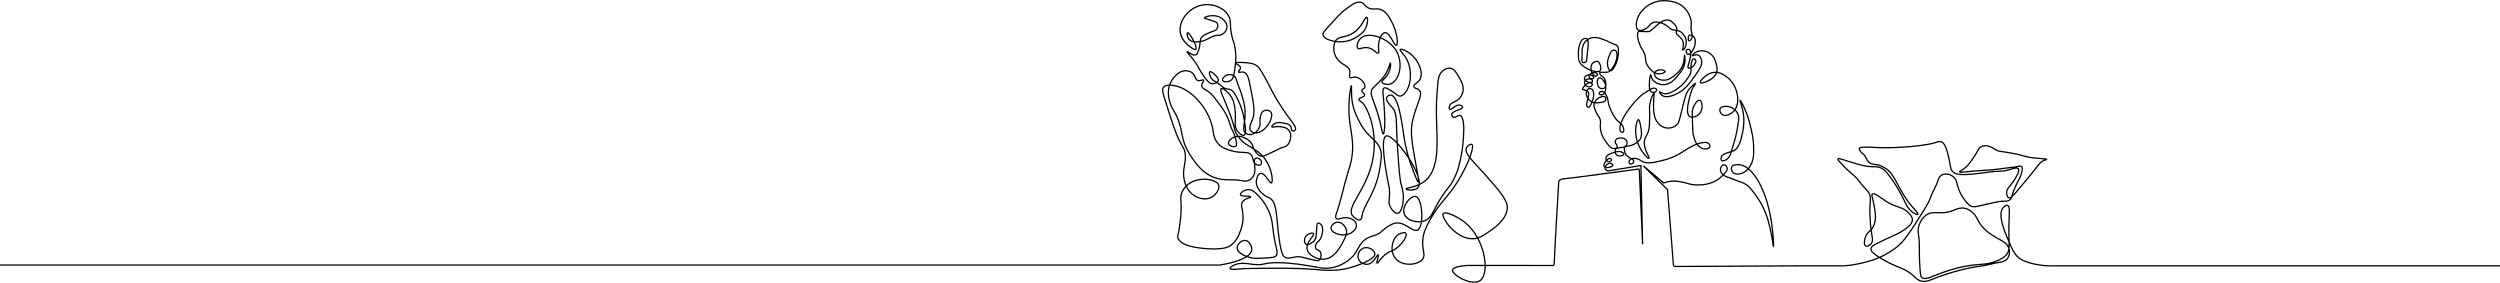 <?xml version="1.0" encoding="UTF-8"?><svg id="Livello_2" xmlns="http://www.w3.org/2000/svg" viewBox="0 0 1940.22 219.6"><defs><style>.cls-1{fill:none;stroke:#000;stroke-miterlimit:10;}</style></defs><g id="Livello_1-2"><path class="cls-1" d="m1188.83,206.04h16.19s1.25.97,1.32-4.17c.07-5.14,3.34-60.19,3.34-60.19,0,0-.21-2.64,3.61-2.85,3.82-.21,58.11-7.58,58.11-7.58,0,0,.9-1.04.9,2.02l2.5,56.3-1.32-61.1-25.65,4.21"/><path class="cls-1" d="m1291.33,142.14l-15.99-13.45,18.79,18.44,4.56,58.19s0,1.49,1.64,1.49l94.21-.48"/><path class="cls-1" d="m1247.99,132.69c-.24-.09-2.06-.79-2.32-2.2-.36-1.98,2.55-4.28,4.56-3.67.72.22,1.6.89,1.5,1.5-.22,1.39-5.54,2.63-6.7.89-.79-1.19.46-3.64,1.97-4.95.61-.53,1.45-1.49,2.45-1.28.65.14,1.3.73,1.25,1.25-.07.8-1.78,1.63-2.98,1.11-1-.43-1.51-1.76-1.36-2.81.32-2.31,3.82-3.44,6.54-4.31,2.95-.95,4.38-.67,5.23-.36.09.03,2.17.81,2.11,1.75-.05.81-1.67,1.4-2.86,1.45-.36.01-2.07.08-3.14-1.22-1.09-1.33-1-3.43-.03-4.39.39-.39,1.12-.52,2.55-.77,2.53-.44,2.95-.17,3.91-.69.26-.14,1.59-.86,1.98-2.39.04-.16.33-1.37-.32-2.53-1.02-1.82-3.42-1.94-4.14-1.98-.7-.03-3.02-.15-4.1,1.43-.1.15-.74,1.08-.51,2.07.19.81.78.97,1.29,2.21.25.61.41,1,.28,1.38-.31.88-1.96,1.18-2.99,1.11-.88-.06-2.5-.48-5.2-4.33-1.96-2.78-4.2-5.96-4.84-10.73-.56-4.21.73-5.03-.51-8.15-.82-2.06-1.55-2.13-3.13-5.57-1.69-3.69-1.54-5.12-1.34-5.94.38-1.53,1.35-2.6,1.75-3.04,1.28-1.41,2.67-1.95,2.99-2.07.87-.32,2.9-1.08,3.87-.09.55.57.66,1.6.32,2.35-.63,1.41-2.7,1.66-4.7,1.89-2.2.26-4.2.49-6.31-.69-1.95-1.09-2.87-2.75-3.18-3.36-.33-.67-.98-2.02-.74-3.73.11-.78.28-1.97,1.29-2.62.9-.58,2.16-.54,2.99,0,1.31.84,1.35,2.71,1.38,4.28.04,2.02-.48,3.49-1.06,5.07-.61,1.66-1.75,4.78-3.04,4.7-.53-.03-.9-.6-1.01-.78-.92-1.43.15-3.19,1.11-7.92.29-1.46.4-2.32-.09-3.04-.47-.68-1.34-1.04-2.3-1.43-1.38-.56-2.05-.5-2.21-.97-.07-.2-.05-.51.97-1.7,1.17-1.37,1.75-2.05,2.81-2.58.66-.33,2.11-1.05,3.09-.41.04.02.65.44.69,1.11.04.73-.62,1.32-1.06,1.57-1.41.8-3.95.01-4.74-1.75-.07-.15-.52-1.2-.05-2.3.66-1.54,2.55-1.76,3.04-1.8.29-.02,2.2-.12,2.81,1.06.04.08.36.69.09,1.15-.49.85-2.63.62-4.1-.09-.71-.35-1.91-.93-2.07-2.07-.2-1.37,1.25-2.42,1.47-2.58,1.44-1.04,3.11-.62,3.36-.55.78.21,1.3.62,1.61.87.45.36.78.64.78,1.01,0,.52-.64.99-1.2,1.11-1.05.21-2.38-.73-2.49-1.84-.11-1.18,1.2-1.97,1.84-2.35.11-.07,2.15-1.25,3.73-.37.21.12.7.39.83.92.15.62-.28,1.37-.83,1.57-.85.31-1.83-.74-2.3-1.24-1.07-1.14-1.44-2.45-1.57-3.04-.05-.24-.85-4.15,1.47-6.08.88-.73,1.9-.93,2.12-.97.6-.11,1.3-.24,1.93.14.48.29.7.76,1.15,1.7.17.37.4.85.55,1.43.29,1.11.37,2.92-.28,3.78-1.42,1.89-7.02.16-10.45-1.75-1.69-.94-5.28-2.94-6.17-6.68-.11-.47-.14-1.1-.18-2.35-.12-3.12-.21-6.01.83-9.21.6-1.85,1.27-3.85,3.04-4.65.18-.08,1.7-.78,2.67-.09.5.35.66.93.74,1.24.71,2.96-.25,7.81-.6,11.7-.25,2.82-.13,4.5-1.34,5.25-.62.38-1.59.53-2.16.09-.68-.52-.57-1.67-.51-2.53.49-6.26-.44-6.48.6-9.62.41-1.23.81-2.42,1.84-3.68,0,0,1.29-1.58,3.41-2.62,6.53-3.22,16.71,4.03,20.26,4.79.11.02.49.1.87.37.83.58,1.13,1.65,1.24,2.72.72,6.49-1.98,12.11-1.98,12.11-.85,1.76-2.53,5.25-4.1,5.02-.73-.11-1.16-.98-1.52-1.75-1.87-3.97-.13-8.24.92-10.82.89-2.18,1.66-3.11,2.67-3.36.08-.02,1.05-.25,1.8.23,2.2,1.41,1.34,8.22-1.84,12.85-1.18,1.71-2.63,3.82-4.7,3.96-3.48.23-4.47.09-4.47.09-.27-.04-.91-.14-1.15.18-.33.44.25,1.37.37,1.57.73,1.19,1.59,1.27,2.49,2.12,1.01.96,1.3,2.16,1.52,3.09.25,1.03.93,3.89-.74,5.16-1,.75-2.53.71-3.59.09-1.17-.68-1.48-1.86-1.8-3.09-.19-.74-.57-2.19.14-3.59.24-.47.54-1.06,1.11-1.24,1.3-.42,3.05,1.59,3.82,2.76,2.09,3.19,1.18,6.68.97,7.41-.25.86-.63,2.09-1.75,2.72-.17.1-1.27.7-2.21.18-.36-.2-.86-.65-.83-1.15.05-.78,1.36-1.45,2.39-1.38,1.69.11,2.77,2.21,3.36,3.36,1.34,2.6.75,3.54,1.84,7.28.75,2.58,1.73,4.51,2.39,5.8.78,1.52,1.46,2.86,2.62,4.37,2.86,3.74,4.94,3.75,6.03,6.77.42,1.16.88,3.27,0,3.91-.44.32-1.18.24-1.66-.09-1.15-.79-.86-3.02-.74-4.01.88-6.86,9.94-18.77,17.22-25.01.28-.24,2.12-1.37,5.8-3.64,1.28-.79,2.7-1.63,4.1-1.2.18.06,1.06.33,1.24,1.01.19.69-.43,1.45-.97,1.8-.93.61-2.33.47-3.22-.14-1.53-1.04-1.49-3.42-1.38-6.95.09-2.95.58-6.22,1.06-6.22.32,0,.11,1.48,1.06,3.22,1.36,2.5,4,3.51,4.84,3.82.54.2,2.44.87,4.84.64,5.24-.5,8.69-4.91,11.33-8.29,1.66-2.12,3.27-4.22,4.05-7.46.93-3.82.23-7.23,0-7.23-.24,0,.42,3.81-1.38,8.15-1.69,4.07-4.65,6.44-6.12,7.6-2.35,1.84-4.97,3.89-8.61,3.82-.35,0-4.95-.15-6.63-3.13-.22-.39-.72-1.32-.46-2.35.43-1.7,2.64-2.43,3.91-2.58,1.99-.23,4.27.53,4.28,1.29.01.82-2.68,2-5.16,1.84-5.24-.33-8.5-6.5-9.03-7.51-1.64-3.11-.26-4.26-1.98-8.57-1.14-2.84-1.75-2.69-3.09-5.66-1.81-4.04-3.14-9.82-1.24-11.1.35-.23.54-.14,2.76-.05,3.01.12,4.52.19,5.3,0,1.36-.33,1.41-.88,5.43-4.33,2.03-1.74,3.06-2.62,4.14-3.18,1.39-.72,3.74-1.92,6.17-1.15,1.34.43,2.21,1.29,3.27,2.35,1.14,1.14,1.93,1.93,2.3,3.18.65,2.2-.78,3.19.09,4.93.15.3.79.92,2.07,2.16,1.53,1.49,1.69,1.48,2.07,2.07.8,1.23.94,2.5,1.01,3.22.03.24.14,1.43-.14,2.95-.25,1.35-.64,2.07-.41,2.21.24.16.99-.49,1.47-1.11.83-1.05,1.03-2.17,1.2-3.13.16-.93.38-2.22,0-3.87-.39-1.72-1.22-2.85-1.8-3.64-.44-.6-1.27-1.72-2.58-2.53-1.77-1.1-3.17-.87-4.88-1.15-4.19-.69-4.04-3.41-8.93-5.2-1.96-.72-4.94-1.81-7.69-.6-2.58,1.14-2.42,3.19-5.71,4.88-.82.42-3.79,1.95-5.57.74-1.71-1.16-1.44-4.2-1.34-5.34.54-6.13,5.37-11.92,11.19-14.92,5.96-3.07,11.58-2.49,13.59-2.26,2.44.28,7.4.86,11.74,4.74,3.96,3.54,5.24,7.89,5.62,9.26,1.3,4.64-.59,4.78.74,10.59.29,1.26.86,3.37-.23,5.02-.46.7-1.35,1.51-1.89,1.29-.52-.21-.51-1.31-.51-1.8,0-.57.01-1.98.83-2.49.87-.54,2.38.13,3.22.92,2.91,2.72.86,9.68-1.8,12.62-.45.5-1.48,1.63-2.44,1.38-.69-.18-1.03-.97-1.15-1.24-.31-.71-.49-1.93.14-2.44.53-.43,1.63-.36,2.26.18,2.2,1.9-.55,10.18-.87,11.14-.26.77-.8,2.31-.18,2.86.44.39,1.26.11,1.75-.05,1.68-.55,2.59-1.93,3.04-2.62.66-1.02,1.46-2.28.97-3.36-.27-.6-.95-1.15-1.57-1.06-.6.09-1.03.77-1.43,1.93-1.02,2.98-.53,5.36-.6,7.14-.09,2.52-1.41,4.31-4.05,7.87,0,0-4.98,6.73-12.57,9.53-1.85.68-3.05.77-4.1.6-2.21-.35-3.58-1.79-3.82-1.52-.23.26.73,1.95,2.16,2.9,3.04,2.02,7.52.27,9.76-.64,7.68-3.13,11.62-8.83,17.27-16.99,2.5-3.61,4.22-6.69,3.45-9.9-.13-.54-.84-3.22-2.81-3.91-1.99-.7-4.1,1.01-4.33.64-.21-.34,1.34-2.2,3.64-3.18,2.91-1.24,6.55-.84,9.35.83,3.74,2.24,4.84,6.09,5.48,8.34.58,2.04,1.23,4.33.37,6.95-1.24,3.77-4.71,5.52-6.63,6.49-1.95.99-5.38,2.23-5.94,1.38-.59-.9,2.09-3.98,4.93-5.8,1.17-.75,3.25-2.06,6.17-2.21,3.69-.2,6.38,1.56,8.29,2.81,4.57,2.98,6.67,7.05,7.23,8.2,2.51,5.17,4.06,14-.59,19.01-2.15,2.31-6.18,4.42-8.73,2.98-1.59-.9-2.68-3.21-1.99-4.75,1-2.25,5.3-1.81,5.75-1.77,3.7.38,7.12,3.1,8.29,6.52.64,1.87.43,3.47.22,4.97-1.7,12.13-2.81,14.14-5.97,24.86-.22.74-.85,2.9-2.76,4.42-1.2.96-3.35,2.02-4.31,1.22-.78-.66-.58-2.41.11-3.54.56-.92,1.43-1.39,3.98-2.32,2.6-.94,4.11-1.33,4.75-1.55,4.66-1.6,6.32-9.37,7.4-14.48,1.42-6.66.89-11.87.77-12.93-.76-6.86-3.19-11.76-2.76-11.93.34-.14,1.94,2.87,3.2,5.64,2.47,5.39,3.75,10,4.53,13.15,1.51,6.12,2.55,10.34,2.76,16.24.23,6.41.34,11.53-2.87,16.35-.84,1.27-3.26,4.79-7.4,5.64-.96.2-3.83.79-5.64-.99-1.04-1.02-1.75-2.85-1.1-4.2.95-1.97,4.32-1.9,5.19-1.88,4.84.11,8.62,3.74,10.72,6.08,2.23,2.48,12.21,14.27,15.69,43.76.85,7.16,1.15,14,.88,14.03-.25.03-.65-5.94-2.43-13.59-1.59-6.8-3.82-16-10.39-25.19-4.34-6.07-6.67-9.34-11.16-11.05-10.08-3.84-11.6-4.31-11.6-4.31-.57-.18-2.63-.81-4.2-2.65-.56-.65-1.49-1.78-1.44-3.31.06-1.61,1.21-3.66,2.76-3.65,1.22.01,2.33,1.3,2.54,2.54.25,1.47-.76,2.77-1.88,3.98-2.42,2.61-4.75,5.13-9.5,7.07-5.94,2.42-11.2,2.12-14.59,1.88-3.63-.25-4.04-1.22-11.49-2.54-4.59-.81-8.04.12-8.73.27-1.38.31-2.5.7-3.28,1"/><path class="cls-1" d="m1260.83,114.47c-.44.85-.14,2.27.03,3.05.06.27.15.67.35,1.17.14.34.56,1.31,1.52,2.28.4.41.67.59,3.39,2.25,1.29.79,1.58.97,1.71,1.4.27.87-.29,2.24-1.43,2.54-.71.19-1.66-.05-2.03-.73-.49-.9.36-2,.48-2.16,1.02-1.32,2.91-1.36,3.55-1.36,2.68-.02,4.64,1.47,5.52,2.03,4.07,2.61,9.45,1.28,16.85-.54,2.35-.58,8.1-2.05,14.18-5.95,1.47-.94,4.73-3.17,9.43-5.59.34-.18,2.92-1.48,6.51-2.09,3.17-.54,4.33-.06,5.01.5.7.57,1.43,1.64,1.17,2.59-.38,1.4-2.73,1.82-4.17,1.75-.63-.03-2.37-.22-4.42-2.09-2.93-2.66-3.71-6.19-4.42-9.6-.33-1.61-.45-5.38-.67-12.85-.11-3.63-.12-5.02.5-6.93,1.03-3.14,3.48-6.73,5.18-6.34,1.49.34,2.16,3.68,1.84,6.09-.06.46-.66,4.33-4.17,6.09-.57.29-3.38,1.69-5.26.5-3.89-2.45-.55-13.84.33-16.86.65-2.22,1.29-4.39,2.84-6.84.68-1.08,1.38-1.97,1.25-2.09-.23-.21-2.84,2.01-4.51,3.92-2.56,2.95-3.42,5.81-5.59,14.69-2.6,10.64-2.82,12.47-5.01,14.11-2.29,1.72-5.79,2.5-8.93,1.59-2.5-.73-4.02-2.31-4.67-3-3.78-4.03-3.89-9.79-3.92-14.77-.03-5.39.92-8.72.42-8.85-.54-.14-2.35,3.61-3.17,7.93-.68,3.56-.1,4.46-.25,11.85-.09,4.37-.15,6.6-.75,8.93-1.17,4.51-2.55,4.49-3.17,7.6-1.41,7.05,4.44,13.57,3.51,14.19-.51.34-2.31-1.54-2.59-1.84-4.29-4.53-8.81-12.65-7.68-22.2.28-2.39,1.05-6.01,1.92-6.01.85,0,1.48,3.46,1.67,4.51.8,4.38,1.52,8.33-.67,11.27-1.58,2.13-4.97,4.12-8.26,4.59-1.18.17-2.84.22-3.39,1.28Z"/><path class="cls-1" d="m946.63,205.7c2.83-.43,24-3.81,24.81-11.77.29-2.84-1.93-6.97-4.93-7.32-3.21-.37-6.4,3.1-6.36,5.89.06,4.12,7.22,6.76,10.74,7.55,1.61.36,3.36.57,6.87.4,10.1-.47,11.68-.68,12.66-2.02,1.23-1.68.64-3.96.13-6.06-4.23-17.7-1.63-20.05-6.73-30.29-.92-1.85-2.64-5.06-5.65-8.48-2.88-3.28-5.88-6.68-9.69-6.46-3.21.18-6.14,2.87-5.79,4.04.5,1.67,7.77.54,7.94,1.62.13.83-4.37.9-6.33,3.9-1.9,2.92.52,5.68.4,12.39-.07,4.14-1.07,7.24-1.62,8.89-1.02,3.1-3.12,9.46-8.62,12.93-.99.63-3.89,2.29-12.39,2.29-2.2,0-25.9-.18-28-8.89-.24-.99.04-1.09.81-5.12,0,0,1.46-7.67,1.75-15.48.33-8.79-1.17-10.59.81-14.81.33-.71,1.71-3.52,4.58-5.79,7.81-6.19,21.71-4.51,23.7.4,1.18,2.94-1.79,7.28-4.98,9.29-4.57,2.88-9.59,1-11.17.4-6.04-2.51-8.94-7.14-10.37-13.06-2.27-9.94,2.28-14.11.27-22.62-.59-2.51-.98-2.12-4.44-9.02-2.98-5.94-5.8-14.85-11.31-32.45-1.27-4.05-2.04-6.64-.67-8.35,2.29-2.84,9.12-1.42,13.33.27,11.84,4.74,23.09,19.61,25.04,33.26.32,2.21.72,6.67,4.04,10.37,2.6,2.89,5.82,4.01,8.75,4.98,9.2,3.07,14.19.18,16.96,3.77,1.92,2.49.8,5.54,3.5,7.14,1,.59,2.81,1.15,3.77.27.84-.77.76-2.37.13-3.37-.83-1.34-2.99-2.18-4.17-1.48-2.6,1.54,1.64,9.28-2.15,14.54-.33.45-1.23,1.67-2.83,2.42-2.22,1.04-4.45.57-5.25.4-8.06-1.62-13.65.43-21.54-2.42-9.63-3.48-14.92-11.44-18.58-16.96-9.37-14.12-4.47-20.51-13.19-35.14-2.74-3.97-6.34-13.87-2.29-21.81.27-.56,4.61-9.12,11.58-9.02.82.01,3.2.04,5.12,1.62,2.56,2.09,2.08,5.11,4.31,5.92,1.94.71,3.84-1.01,4.44-.27.63.78-1.67,2.48-1.35,4.58.33,2.19,3.19,2.64,6.6,5.39,1.39,1.12,2.63,2.77,5.12,6.06,3.53,4.68,5.46,7.23,7.41,11.04,2.92,5.71,2.06,6.75,5.25,13.19.08.17.93,1.88,1.62,4.31.83,2.93,1.58,5.6.4,6.6-1.35,1.14-5.18.03-5.65-2.02-.47-2,2.49-3.95,2.83-4.17,6.01-3.62,12.73.87,14.54,3.5,2.19,2.84,1.41,4.55,4.04,7.67,1.1,1.3,2.17,2.58,3.9,2.96,1.39.31,3.19-.55,6.73-2.29,7.81-3.82,7.71-3.81,8.35-4.04,2.96-1.09,3.93-1.02,5.25-2.29,1.89-1.81,2.28-4.23,2.42-5.12,1.1-5.35-1.72-8.62-7.14-9.16-4.08-.62-6.91.8-7.27,0-.27-.59,1.04-1.87,2.29-2.56,2.14-1.18,4.37-.75,6.87-.27,2.81.54,4.34.84,5.25,2.15,1.1,1.59.43,3.42,1.48,3.9.7.32,1.84-.12,2.29-.81,1.17-1.79-2.04-5.68-4.58-9.02-.55-.72-8.64-11.44-14-22.21-.67-1.35-3.08-6.27-6.73-12.52-2.3-3.93-3.13-5.03-4.58-6.06-2.96-2.1-6.18-2.26-11.98-2.56-.83-.04-4.15-.19-4.31.54-.17.77,3.42,1.53,3.64,3.5.17,1.55-1.87,2.65-1.48,3.37.38.7,2.39-.29,4.04.13,2.83.72,3.94,5.43,4.71,9.29,2.86,14.3,4.29,21.45,2.29,26.79-1.15,3.07-3.37,7.02-1.62,9.42,5.01,5.1,13.76-2.43,15.75-9.16.44-1.45,1.16-3.8-.13-5.39-1.26-1.54-3.95-1.78-5.65-.81-1.98,1.13-2.34,3.73-2.69,6.33-.41,3.03.33,3.22-.13,5.12-1.25,4.65-6.65,9.14-11.17,5.65-3.23-2.9.34-8.38-.4-18.04-.33-4.26-1.37-7.71-2.83-12.52-1.29-4.28-1.14-2.59-3.1-8.48-1.07-3.24-1.36-4.46-2.69-5.39-1.86-1.29-4.76-1.28-6.73.13-1.15.83-2.49,2.5-2.02,3.5.6,1.26,4.12,1.45,6.33,0,1.46-.97,2.36-2.66,3.1-8.62.73-5.9,1.26-10.17.27-16.43-.94-5.91-1.89-5.14-2.96-11.58-1.28-7.73-.04-9.62-2.02-13.33-2.56-4.8-7.42-6.8-8.89-7.41-6.44-2.65-14.3-1.76-20.2,2.56-8.93,6.51-13.8,19.98-.13,29.22,6.26,4.7,3.68-2.04,1.62-5.92-1.19-2.24-3.53-5.87-4.31-5.52-.63.29-.5,3.36,1.21,5.25,2.14,2.36,5.9,1.94,7.67,1.75,5.21-.54,8.03-3.4,12.25-4.71,2.39-.6,2.97,0,4.58-.54,2.23-.74,4.54-3.02,4.85-5.79.44-4.04-3.67-6.84-4.31-7.27-5.5-3.74-13.18-1.02-13.19-.13,0,.18,1.52.66,4.58,1.62,3.85,1.2,4.67,1.39,5.25,2.29.82,1.26.72,3.23-.13,4.58-1.16,1.84-3.05,1.47-7,3.37-2.64,1.26-3.95,1.89-4.85,3.1-1.89,2.54-.51,4.7-2.42,10.23-.95,2.75-1.62,3.19-2.02,3.37-2.59,1.17-6.43-2.89-6.87-2.42-.4.43,3.12,3.6,6.33,8.21,3.29,4.74,4.29,8.19,8.89,13.73,1.05,1.26,2.42,2.8,4.44,2.96,1.89.15,4.24-.92,4.58-2.56.25-1.21-.7-2.29-1.88-3.64-1.35-1.53-3.88-3.69-4.71-3.1-.7.51-.1,2.93.94,4.71,1.51,2.59,2.9,2.03,7.81,6.06,1.42,1.16,2.22,1.96,3.77,2.42,1.5.45,2.22.13,3.5.67,1.39.58,2.28,1.68,3.1,2.96,5.17,8.17,6.87,16.69,6.87,16.69,1.24,6.25,2.92,14.71.54,15.75-1.43.62-3.99-1.55-5.39-3.64-2.7-4.03-.65-7.12-1.48-15.21-.41-4.01-1.01-9.12-4.71-13.33-1.92-2.18-5.15-4.66-6.19-3.9-1.44,1.04,2.41,7.4,7,19.93,4.43,12.1,2.63,11.06,4.85,14.94,6.59,11.54,16.15,9.65,23.29,21.27,4.83,7.87,5.17,16.43,3.9,16.96-1.37.58-5.01-8.12-8.48-7.41-2.07.43-3.13,4.02-3.23,6.33-.26,5.86,5.36,9.93,6.33,10.64,1.9,1.38,2.69,1.33,4.04,2.15,5.16,3.17,5.07,11,6.46,24.37,1.97,18.99,3.99,20.89,5.52,21.68,4.04,2.08,7.56-2.13,14.68.27.81.27,3.14.81,7.81,1.89,2.01.46,2.93.66,3.77.13,1.86-1.15,2.27-5.1.67-7-1.06-1.26-2.42-.92-3.1-2.29-.7-1.42.1-3.14.27-3.5.79-1.71,1.83-1.53,3.1-3.5,1.57-2.58,2.99-8.58.81-11.31-.48-.52-1.71-1.58-2.56-1.21-1,.43-.81,2.56-1.35,9.69-.05.71-.15,1.8-.81,2.96-.76,1.33-1.85,2.03-2.69,2.56-1.55.97-3.02,1.89-4.17,1.35-1.41-.67-1.78-3.29-1.08-5.12,1.2-3.11,5.7-4.38,6.6-3.37,1.31,1.48-6.09,6.68-4.85,12.25.99,4.44,7.15,7.76,12.39,7.67,9.1-.14,14.1-10.57,16.96-16.56.85-1.77,1.66-3.87,1.08-6.19-.81-3.25-4.29-6.7-7.67-5.92-2.35.54-4.58,3.09-4.17,5.12.69,3.49,9.39,6.51,15.08,3.37,6.45-3.69,6.14-9.77-1.35-11.85-4.67-1.16-8.22,1.95-9.69.4-1-1.05-.16-3.35.13-4.17,3.59-9.96,5.48-20.45,8.62-30.56,1.74-5.6,2.61-8.4,3.23-12.25,2.73-16.89-3.38-23.95-2.02-44.43.42-6.4,1.41-11.6,1.75-11.58.36.03-.48,6.11.81,13.33,1.16,6.53,3.55,11.07,6.06,15.75,6.59,12.29,13.5,12.41,15.89,21.14.95,3.47.41,6.89-.67,13.73-3.14,19.84-12.59,28.09-13.87,37.16-.08.59-.31,2.45-1.48,2.96-1.85.81-5.02-2.2-5.92-3.37-5.08-6.52,10.55-19.24,15.48-42.01,5.23-24.16-4.91-44.23-8.75-46.31-.19-.11-1.84-.96-1.75-1.88.14-1.4,4.14-1.47,4.44-3.1.25-1.38-2.44-2.38-2.15-3.9.21-1.13,1.78-1.01,2.29-2.15,1.02-2.29-2.99-7.87-7.27-8.08-2.01-.1-3.27,1.03-4.17.27-1.03-.86.12-2.72-.13-4.85-.53-4.41-6.51-4.76-9.96-9.69-2.71-3.87-3.54-10.11-1.08-13.87,2.79-4.26,7.54-1.87,14.14-6.46,7.03-4.9,8.51-12.39,9.96-11.85,1.12.42.92,5.09-.94,8.75-1.59,3.14-4.02,4.77-6.19,6.19-1.64,1.08-5.51,3.54-11.04,4.04-6.56.59-15.13-1.63-15.75-5.39-.21-1.29.59-2.29,3.5-5.52,6.74-7.48,10.1-11.22,13.06-13.46,5.6-4.25,9.73-7.39,13.33-6.06,2.28.84,2.14,2.67,5.25,4.17,3.6,1.74,5.68.2,9.02,1.08,4.75,1.24,7.27,6.09,9.42,10.23,4.24,8.15,4.85,17.29,3.37,17.77-1.69.55-5.07-10.37-9.02-9.83-2.41.33-4.05,4.8-4.58,7.41-.94,4.67.79,7.81-.4,8.48-1.33.75-3.25-3.25-7.81-4.17-4.2-.85-6.83,1.69-8.08.4-1.28-1.32-.23-5.78,2.56-8.08,5.55-4.58,18.25-.79,25.04,7,8.01,8.58,6.2,25.1-2.02,28.68-2.82,1.03-6.44.08-6.87-1.35-.41-1.35,2.28-2.32,4.44-5.92,2.6-4.33,2.41-9.1,2.15-9.16-.17-.04-.52,1.95-2.07,5.4-1.22,2.95-3.28,6.23-6.01,8.8-5.83,6-5.71,5.56-6.09,6.16-2.3,3.65.74,7.65,4.11,18.48,3.19,10.25,3.52,16.51,4.47,16.43,1.01-.09,1.24-7.2,1.17-11.15-.12-7.59-1.1-17.45-1.1-17.45-.35-3.51-.69-6.31.64-7.04.92-.5,2.21.23,4.45,1.53,4.58,2.67,5.7,4.89,7.97,4.75,1.54-.09,2.62-1.2,3.37-1.99,5.47-5.75,6.7-19.95.15-29.14-1.78-2.49-4-4.43-3.53-5.06.58-.77,4.89.93,8.13,3.53,6.08,4.88,10.34,14.48,7.21,19.78-1.69,2.86-5.1,3.75-4.75,5.52.29,1.46,2.71,1.39,4.14,2.61,4.14,3.53-4.36,14.3-5.83,28.53-.76,7.34.98,16.7,4.45,35.43.42,2.26,1.36,7.19.77,7.36-.71.2-3.21-6.51-3.99-8.59-2.11-5.66-4.19-11.23-5.98-19.94-1.87-7.06-3.92-37.32-11.2-38.8-1.32-.16-2.88.64-3.37,1.84-1,2.43,2.63,5.92,4.14,7.67,4.64,5.38,2.72,10.08,4.29,32.36,1.16,16.42,1.74,24.64,3.07,28.68.31.94,1.6,4.77,1.38,9.82-.17,3.86-1.32,10.84-4.29,11.35-2.32.4-5.38-3.18-6.44-6.59-1.03-3.31.3-4.9,0-10.58-.17-3.15-.71-5.23-1.07-6.9-.92-4.29-6.6-33.73-1.69-35.89,5.9-2.59,31.27,32.34,24.84,40.03-2.37,2.84-9.04,1.91-9.2,1.07-.19-.96,8.27-1.14,14.42-5.98,10.65-8.38,9.92-27.19,9.36-41.71-.67-17.39-.14-23.25.92-34.97.18-2,.7-6.93,4.29-9.51.39-.28,3.04-2.12,5.98-1.38,2.37.6,3.54,2.53,5.67,6.13,3.31,5.57,5.62,10.21,1.53,16.26-3.04,3.97-7.68,3.59-8.59,6.9-.23.83-.28,2.08.31,2.45,1.35.86,4.54-4.04,7.98-3.22.85.2,1.96.82,1.99,1.53.08,1.98-8.16,2.71-8.44,5.67-.08.85.51,1.79,1.23,2.15,1.69.84,3.57-1.77,5.21-1.38,2.99.71,2.91,10.28,2.91,10.28-.15,19.61-5.06,32.97-5.06,32.97-5.45,14.82-7.85,10.24-18.56,31.29-1.01,1.98-2.74,5.46-6.44,7.05-5.47,2.35-14.53.26-16.26-5.52-1.83-6.12,5.27-14,8.9-13.19,5.59,1.25,6.78,23.99,1.38,26.22-5.02,1.45-11.46-9.61-20.7-4.14-3.73,1.8-5.67,3.95-7.36,5.37-3.72,3.12-5.96,2.49-10.12,4.6-8.74,4.43-6.41,11.03-15.95,17.94-6.06,4.39-11.95,5.32-13.5,5.52-4.28.57-7.32-.07-11.2-.77-6.74-1.21-18.41-3.3-29.29-3.37-11.96-.08-10.61,2.37-19.02,1.38-4.86-.57-11.23-2.09-16.41,1.23-.44.28-2.04,1.31-1.84,1.99.34,1.17,5.64.41,11.35,0,18.02-.28,37.51-.72,53.68.61,10.06.88,19.56,1.85,31.9-2.45,4.12-1.42,15.72-5.43,15.49-9.66-.14-2.6-4.8-5.88-8.74-4.45-3.19,1.16-5.2,5.14-3.99,8.43,1.11,3.01,4.57,4.53,7.21,4.14,4.8-.71,7.3-7.78,8.13-7.36.76.38-1.68,6.21-.92,6.59.69.34,2.69-4.39,7.82-7.82,2.45-1.64,2.92-1.18,5.37-2.61,8.42-4.84,14.46-17.67,3.53-11.96-5.02,3.16-6.86,12.12-3.07,17.79,5.07,7.58,18.2,6.28,21.78,1.38,2.67-3.65-1.15-7.71.31-17.02.44-2.81,1.37-6.19,5.06-12.88,6.42-11.66,11.65-16.06,17.64-24.23,10.89-14.86,17.65-33.17,15.18-34.81-.9-.6-3.46.75-4.29,2.76-1.77,4.28,5,9.87,14.72,20.86,11.74,13.26,17.6,20.02,17.02,26.22-.84,8.96-10.92,15.67-15.03,18.4-3.96,2.63-6.98,4.64-11.2,4.91-13.39.85-25.58-16.68-23.46-19.63,1.35-1.88,11.04,2.09,17.48,7.51,15.31,12.88,18.83,39.36,11.03,44.67-6.39,4.36-21.91-4.48-21.3-8.27.33-2.07,5.52-3.12,12.26-3.63"/><path class="cls-1" d="m1139.45,206.02c.92,0,49.8,0,49.8,0"/><path class="cls-1" d="m896.94,205.68c33.16,0,49.8,0,49.8,0,0,0-315.11,0-946.74,0"/><path class="cls-1" d="m1431.39,206.31c5.5-.43,10.04-1.3,13.37-2.09,5.11-1.21,12.64-3.06,21.04-8.17,1.81-1.1,4.78-2.93,8.17-5.94,1.98-1.76,4.98-4.71,12.52-16.49,6.95-10.87,10.45-16.3,11.75-20.26,1.51-4.62,4.43-8.71,5.82-13.36.23-.76.77-2.67,2.48-3.88,2.02-1.43,4.5-1.06,5.07-.97,2.75.42,4.48,2.18,5.07,2.8,2.37,2.49,1.55,4.13,3.66,9.48.29.72,1.91,4.75,5.28,8.94,2.21,2.75,3.38,3.34,3.88,3.56,2.22.98,4.16.46,7.97-.43,9.36-2.18,14.03-3.28,16.27-3.34,2.9-.08,4.27.24,5.82-.86,1.79-1.28,1.5-2.83,3.34-7.54,1.33-3.41,3.18-6.97,4.1-8.73.4-.77,1.51-2.87,2.16-5.82.64-2.91.17-3.6-.11-3.88-.98-.96-3.18-.17-3.99.11-.33.11-6.26.83-18.1,2.26-.89.11-2.58.2-5.95.44-5.06.36-5.58.36-7.84.53-8.49.63-12.21,1.45-12.39.75-.13-.47,1.5-.93,3.88-2.8,2.43-1.91,3.83-3.86,5.39-6.03,3.24-4.53,4.74-7.44,4.74-7.44.56-1.1,1.02-2.1,2.16-2.91,1.78-1.27,3.89-1.14,4.74-1.08,3.18.24,5.1,1.89,7,3.02,2.72,1.61,3.51,1.04,12.07,2.59,10.66,1.93,10.16,2.95,17.35,3.77,5.04.58,10.34.65,10.35,1.19,0,.28-1.44.28-3.23,1.29-1.8,1.02-2.77,2.4-3.23,3.02,0,0-4.68,6.32-17.13,20.91-2.47,2.89-4.47,5.05-5.93,4.53-1.18-.42-1.62-2.46-1.62-3.88,0-3.5,2.75-4.8,6.03-10.02,1.33-2.12,4.38-6.97,3.02-8.62-1.03-1.25-4.06-.07-7.44.86-6.64,1.84-5.37.2-18.43,2.16-1.76.26-16.72,2.52-21.98.97-.6-.18-2.27-.67-3.45-2.16-.84-1.06-1.08-2.18-1.19-2.69-1.06-5.27-1.9-11.97-4.42-17.03-.5-1.01-1.26-2.33-2.69-2.91-1.79-.72-3.66.1-4.2.32-5.88,2.4-30.41,4.91-46.66,3.99-3.37-.19-12.65-.89-13.04.86-.09.38.24.93.65,1.62.88,1.48,2.02,2.3,2.26,2.48,2.96,2.18,2.44,5.12,5.5,7.11,2.47,1.61,3.74.29,8.51,2.26,0,0,1.67.69,3.56,1.83,7.74,4.7,10.1,17.62,20.37,29.42,1.98,2.28,5.29,5.69,4.74,6.36-.41.49-2.73-.81-3.02-.97-4.45-2.49-6.15-6.75-8.84-12.29,0,0-5.13-10.58-12.39-19.29-.57-.68-1.61-1.9-3.34-2.91-3.11-1.82-5.95-1.52-8.94-1.62-4.02-.13-7.67-1.2-14.98-3.34-6.15-1.8-10.03-3.6-10.56-2.69-.29.49.57,1.49.97,1.94,4.42,5.05,9.26,9.13,10.78,10.45,5.43,4.73,4.33,5.52,10.24,11.42.57.56,1.93,1.91,2.69,4.1.79,2.26.52,4.24.43,4.96-.66,5.32-.22,12.3.11,17.46.59,9.35,3.02,12.97.43,15.73-1.15,1.23-3.14,2.13-4.2,1.51-1.7-1-.51-5.61-.43-5.93,1.29-4.89,4.3-5.07,6.47-9.27,2.55-4.93,1.54-10.75.54-16.49-.94-5.38-2.36-7.8-1.29-8.62,1.44-1.11,5.38,2.25,10.88,5.82,7.79,5.05,12.46,3.77,17.35,8.94,2.63,2.79,2.78,4.4,2.8,4.96.14,4.13-5.05,7.32-8.73,9.59-4.76,2.93-8.16,3.78-18.1,8.73-3.01,1.5-5.1,2.62-5.28,4.42-.21,2.1,2.29,3.98,5.6,6.14,14.39,9.36,19.34,7.74,27.05,14.66,2.12,1.9,3.51,3.61,6.36,4.31,3.75.93,6.79-.68,11.85-2.69,0,0,4.6-1.83,14.01-4.63,9.3-2.77,18.3-4.04,21.23-4.42,4.44-.58,8.72-2.06,13.15-2.69,1.85-.27,4.53-.6,6.36-2.69,1.53-1.75,1.77-3.95,1.83-4.53.24-2.38-.59-4.16-.86-4.74-1.47-3.08-4.34-4.54-5.71-5.28-3.64-1.95-10.68-5.73-14.98-11.1-3.58-4.47-3.46-7.78-8.3-11.42-1.61-1.21-3.05-1.92-4.63-2.26-3.7-.8-6.81.68-8.51,1.4-11.07,4.65-16.3-.83-22.52,4.53-4.12,3.55-5.09,8.76-5.17,9.27-.41,2.41-.07,4.14.22,6.03,1.21,8.15-.16,10.39,1.19,27.48.24,3.07.37,4.13,1.29,4.96,2.8,2.5,8.31-1.31,18.75-4.74,4.2-1.38,12.92-4.25,23.82-5.17,4.72-.4,9.6-.42,15.84-3.02,5.25-2.19,6.92-4.31,7.33-4.85,2.61-3.47,2.01-6.95,1.83-14.55-.36-15.24,1.52-22.76-1.08-23.6-1.14-.37-2.44.78-2.91,1.19-5.92,5.2,1.54,21.54,5.93,31.25,1.4,3.1,2.76,5.7,5.46,8.03.92.8,3.67,3.01,11.45,4.82,3.83.89,9.53,1.84,16.67,1.62"/><line class="cls-1" x1="1431.39" y1="206.31" x2="1394.26" y2="206.31"/><path class="cls-1" d="m1594.52,206.31h345.7"/></g></svg>